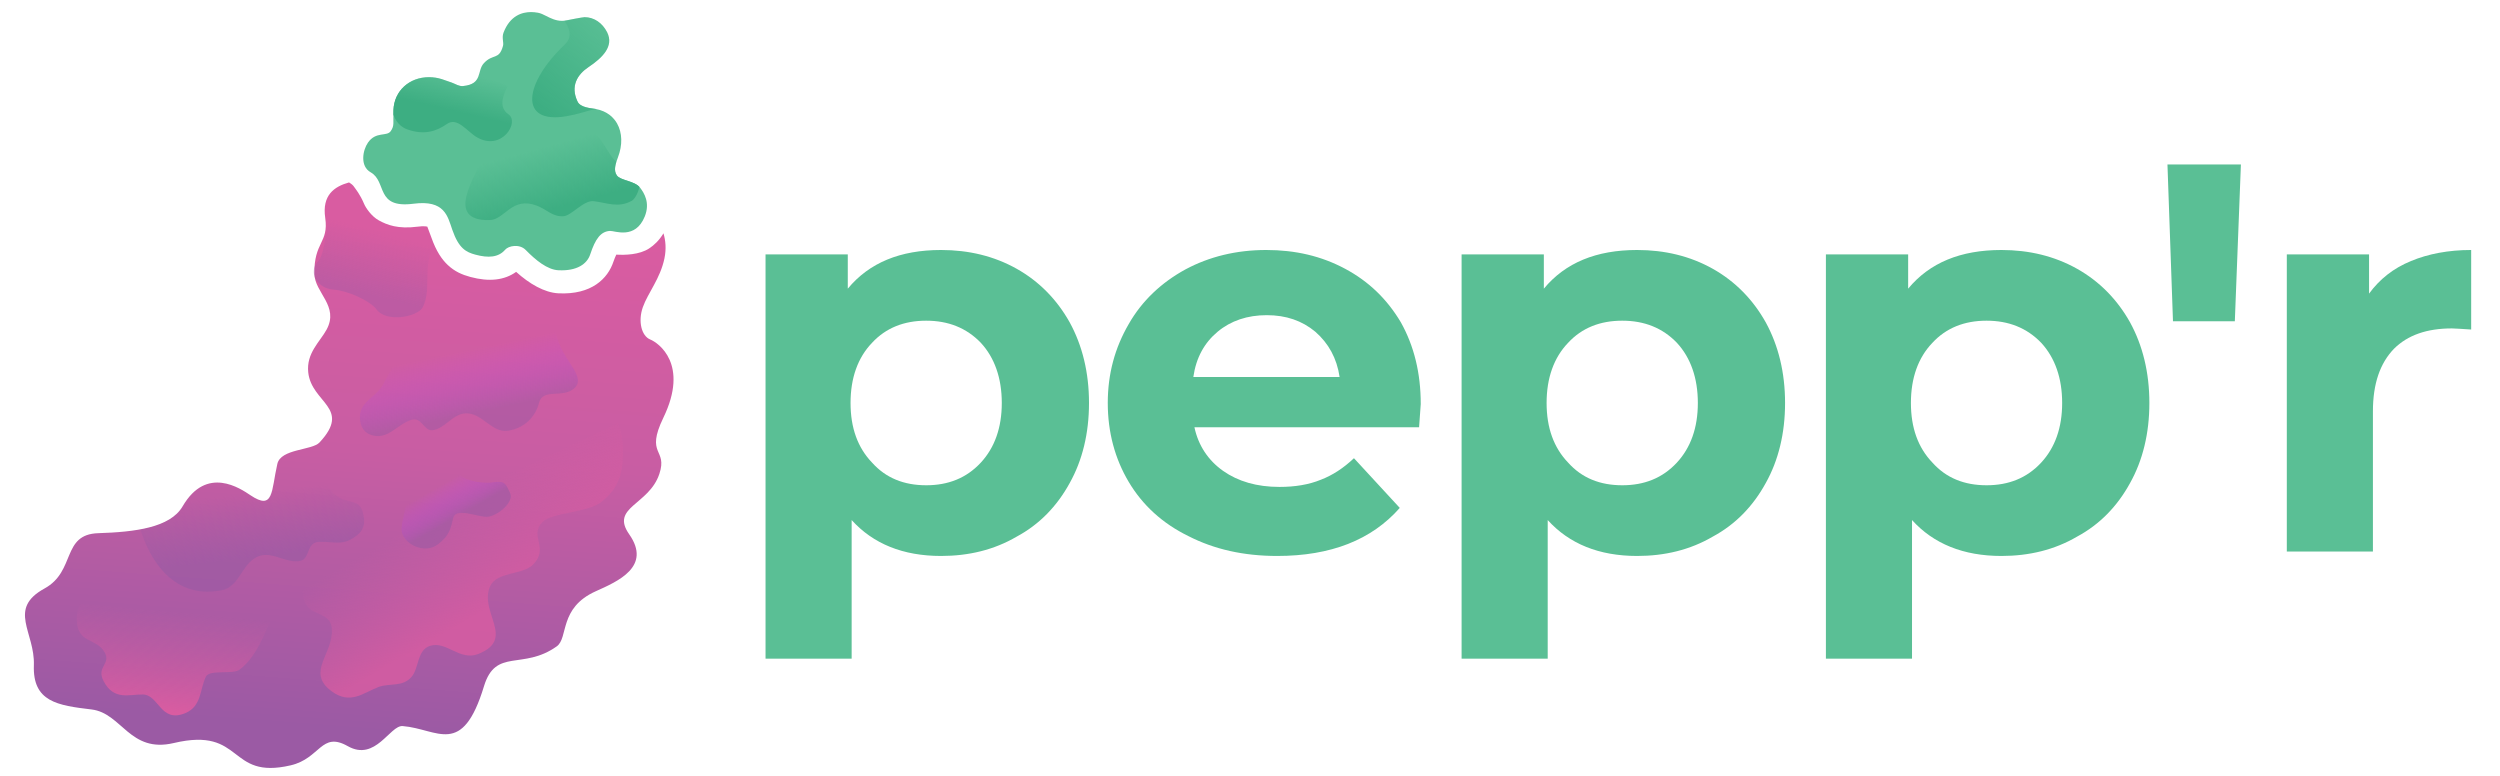 <?xml version="1.0" encoding="UTF-8" standalone="no"?>
<svg
   width="2900"
   height="900"
   viewBox="0 0 2900 900"
   version="1.1"
   xml:space="preserve"
   style="clip-rule:evenodd;fill-rule:evenodd;stroke-linejoin:round;stroke-miterlimit:2"
   id="svg42"
   sodipodi:docname="logo.svg"
   inkscape:version="1.3.2 (091e20e, 2023-11-25)"
   xmlns:inkscape="http://www.inkscape.org/namespaces/inkscape"
   xmlns:sodipodi="http://sodipodi.sourceforge.net/DTD/sodipodi-0.dtd"
   xmlns="http://www.w3.org/2000/svg"
   xmlns:svg="http://www.w3.org/2000/svg"><sodipodi:namedview
   id="namedview42"
   pagecolor="#ffffff"
   bordercolor="#999999"
   borderopacity="1"
   inkscape:showpageshadow="2"
   inkscape:pageopacity="0"
   inkscape:pagecheckerboard="0"
   inkscape:deskcolor="#d1d1d1"
   inkscape:zoom="0.54562263"
   inkscape:cx="2131.5098"
   inkscape:cy="800.91986"
   inkscape:window-width="3440"
   inkscape:window-height="1387"
   inkscape:window-x="0"
   inkscape:window-y="25"
   inkscape:window-maximized="0"
   inkscape:current-layer="g6" />
    <g
   transform="matrix(1.884,0,0,1.885,-6916.09,-248.351)"
   id="g6">
                <g
   transform="matrix(339.863,0,0,339.863,4117.842,471.161)"
   id="g1">
                    <path
   d="m 0.39,-0.546 c 0.05,0 0.096,0.011 0.137,0.034 0.041,0.023 0.073,0.056 0.096,0.097 0.023,0.042 0.035,0.091 0.035,0.146 0,0.055 -0.012,0.104 -0.035,0.145 C 0.6,-0.082 0.568,-0.049 0.527,-0.027 0.486,-0.003 0.44,0.008 0.39,0.008 0.321,0.008 0.267,-0.014 0.228,-0.057 V 0.194 H 0.072 v -0.732 h 0.149 v 0.062 C 0.26,-0.523 0.316,-0.546 0.39,-0.546 Z M 0.363,-0.12 c 0.04,0 0.073,-0.013 0.099,-0.041 C 0.487,-0.188 0.5,-0.224 0.5,-0.269 0.5,-0.314 0.487,-0.351 0.462,-0.378 0.436,-0.405 0.403,-0.418 0.363,-0.418 c -0.04,0 -0.073,0.013 -0.098,0.04 -0.026,0.027 -0.039,0.064 -0.039,0.109 0,0.045 0.013,0.081 0.039,0.108 0.025,0.028 0.058,0.041 0.098,0.041 z"
   style="fill:#5abf95;fill-opacity:1;fill-rule:nonzero"
   id="path1" />
                </g>
                <g
   transform="matrix(339.863,0,0,339.863,4342.152,471.161)"
   id="g2">
                    <path
   d="m 0.599,-0.267 c 0,0.002 -0.001,0.016 -0.003,0.042 H 0.189 c 0.007,0.033 0.025,0.06 0.052,0.079 0.027,0.019 0.061,0.029 0.102,0.029 0.028,0 0.053,-0.004 0.075,-0.013 0.021,-0.008 0.041,-0.021 0.06,-0.039 l 0.083,0.09 C 0.51,-0.021 0.436,0.008 0.339,0.008 0.278,0.008 0.225,-0.004 0.178,-0.028 0.131,-0.051 0.095,-0.084 0.07,-0.126 0.045,-0.168 0.032,-0.216 0.032,-0.269 c 0,-0.053 0.013,-0.1 0.038,-0.143 0.024,-0.042 0.059,-0.075 0.103,-0.099 0.043,-0.023 0.092,-0.035 0.146,-0.035 0.053,0 0.1,0.011 0.143,0.034 0.043,0.023 0.076,0.055 0.101,0.097 0.024,0.043 0.036,0.092 0.036,0.148 z M 0.32,-0.428 c -0.035,0 -0.065,0.01 -0.089,0.03 -0.024,0.02 -0.039,0.047 -0.044,0.082 H 0.452 C 0.447,-0.35 0.432,-0.377 0.408,-0.398 0.384,-0.418 0.355,-0.428 0.32,-0.428 Z"
   style="fill:#5abf95;fill-opacity:1;fill-rule:nonzero"
   id="path2" />
                </g>
                <g
   transform="matrix(339.863,0,0,339.863,4546.412,471.161)"
   id="g3">
                    <path
   d="m 0.39,-0.546 c 0.05,0 0.096,0.011 0.137,0.034 0.041,0.023 0.073,0.056 0.096,0.097 0.023,0.042 0.035,0.091 0.035,0.146 0,0.055 -0.012,0.104 -0.035,0.145 C 0.6,-0.082 0.568,-0.049 0.527,-0.027 0.486,-0.003 0.44,0.008 0.39,0.008 0.321,0.008 0.267,-0.014 0.228,-0.057 V 0.194 H 0.072 v -0.732 h 0.149 v 0.062 C 0.26,-0.523 0.316,-0.546 0.39,-0.546 Z M 0.363,-0.12 c 0.04,0 0.073,-0.013 0.099,-0.041 C 0.487,-0.188 0.5,-0.224 0.5,-0.269 0.5,-0.314 0.487,-0.351 0.462,-0.378 0.436,-0.405 0.403,-0.418 0.363,-0.418 c -0.04,0 -0.073,0.013 -0.098,0.04 -0.026,0.027 -0.039,0.064 -0.039,0.109 0,0.045 0.013,0.081 0.039,0.108 0.025,0.028 0.058,0.041 0.098,0.041 z"
   style="fill:#5abf95;fill-opacity:1;fill-rule:nonzero"
   id="path3" />
                </g>
                <g
   transform="matrix(339.863,0,0,339.863,4770.722,471.161)"
   id="g4">
                    <path
   d="m 0.39,-0.546 c 0.05,0 0.096,0.011 0.137,0.034 0.041,0.023 0.073,0.056 0.096,0.097 0.023,0.042 0.035,0.091 0.035,0.146 0,0.055 -0.012,0.104 -0.035,0.145 C 0.6,-0.082 0.568,-0.049 0.527,-0.027 0.486,-0.003 0.44,0.008 0.39,0.008 0.321,0.008 0.267,-0.014 0.228,-0.057 V 0.194 H 0.072 v -0.732 h 0.149 v 0.062 C 0.26,-0.523 0.316,-0.546 0.39,-0.546 Z M 0.363,-0.12 c 0.04,0 0.073,-0.013 0.099,-0.041 C 0.487,-0.188 0.5,-0.224 0.5,-0.269 0.5,-0.314 0.487,-0.351 0.462,-0.378 0.436,-0.405 0.403,-0.418 0.363,-0.418 c -0.04,0 -0.073,0.013 -0.098,0.04 -0.026,0.027 -0.039,0.064 -0.039,0.109 0,0.045 0.013,0.081 0.039,0.108 0.025,0.028 0.058,0.041 0.098,0.041 z"
   style="fill:#5abf95;fill-opacity:1;fill-rule:nonzero"
   id="path4" />
                </g>
                <g
   transform="matrix(339.863,0,0,339.863,4995.032,471.161)"
   id="g5">
                    <path
   d="m 0.396,-0.467 c 0.019,-0.026 0.044,-0.046 0.076,-0.059 0.031,-0.013 0.068,-0.02 0.109,-0.02 v 0.144 c -0.017,-0.001 -0.029,-0.002 -0.035,-0.002 -0.045,0 -0.08,0.012 -0.105,0.037 -0.025,0.026 -0.038,0.063 -0.038,0.113 V 0 h -0.156 v -0.538 h 0.149 z"
   style="fill:#5abf95;fill-opacity:1;fill-rule:nonzero"
   id="path5" />
                </g>
            <path
   d="m 5008.891,329.463 -3.4,-96.51 h 45.222 l -3.74,96.51 z"
   id="text1"
   style="font-weight:bold;font-size:339.921px;font-family:Montserrat;-inkscape-font-specification:'Montserrat Bold';text-align:center;text-anchor:middle;fill:#5abf95;stroke-width:0"
   aria-label="pepp'r"
   sodipodi:nodetypes="ccccc" /></g><g
   id="g7"
   transform="matrix(0.821,0,0,0.582,-2089.182,-80.999)"><path
     d="m 3482.09,604.195 c 3.023,14.142 4.19,30.843 1.382,50.062 -5.877,40.062 -23.357,68.712 -30.473,97.019 -7.226,28.713 -1.774,57.615 10.382,64.543 11.729,6.677 55.119,49.386 18.608,155.81 -26.063,75.923 6.377,61.002 -5.71,112.164 -14.694,62.197 -69.634,65.965 -42.632,120.203 32.205,64.657 -16.297,94.068 -47.13,113.577 -52.657,33.356 -38.354,92.982 -55.265,109.935 -48.007,48.108 -86.15,2.371 -102.756,79.413 -30.798,142.879 -64.97,85.11 -114.834,79.412 -18.065,-2.074 -38.27,71.429 -77.616,40.017 -37.647,-30.072 -38.568,24.39 -80.711,38.248 -89.798,29.558 -65.176,-77.774 -165.166,-44.451 -62.327,20.768 -73.274,-59.698 -116.13,-66.909 -47.945,-8.083 -83.359,-15.16 -81.514,-88.213 1.676,-65.936 -37.731,-112.09 15.075,-152.947 44.505,-34.435 23.725,-107.927 76.029,-110.204 51.709,-2.248 101.779,-11.217 119.039,-53.337 33.862,-82.65 82.178,-35.22 95.761,-22.395 33.332,31.499 29.259,-7.682 38.114,-62.41 4.926,-30.392 49.021,-26.717 59.533,-42.594 45.967,-69.484 -11.246,-78.279 -15.898,-139.815 -2.9,-38.564 16.729,-61.114 25.995,-85.343 17.909,-46.874 -16.807,-73.398 -17.292,-110.925 -0.819,-64.03 20.497,-61.206 15.289,-111.739 -4.643,-45.101 12.678,-62.306 33.648,-70.541 0,0 4.696,3.95 6.226,7.018 3.562,7.166 9.202,16.217 15.166,36.06 2.25,7.481 10.185,24.41 20.684,32.55 11.827,9.187 27.186,17.597 54.716,12.571 4.143,-0.759 7.702,-1.053 10.809,-0.751 0.952,0.098 2.221,0.429 3.004,0.655 0.838,3.08 4.036,14.836 5.605,21.148 7.014,28.429 15.267,44.717 23.452,55.525 9.671,12.755 19.901,19.07 31.654,23.571 26.836,10.261 48.391,6.528 64.793,-10.072 18.727,23.842 40.005,41.341 59.651,42.737 47.004,3.319 69.954,-29.439 77.898,-63.371 1.069,-4.587 2.673,-9.799 3.962,-13.748 12.078,1.029 32.519,0.459 46.303,-12.229 7.208,-6.648 14.363,-16.117 20.348,-30.245 z"
     style="fill:url(#_Linear1);stroke-width:1.409"
     id="path6" /><g
     clip-path="url(#_clip2)"
     id="g14"
     transform="matrix(1.179,-0.192,0.136,1.662,-2035.96,-8241.88)">
                    <g
   transform="rotate(58.811,-2255.751,5771.496)"
   id="g8">
                        <path
   d="m 925.48,1207.38 c -0.169,-1.47 -2.581,10.33 -2.531,12.6 0.233,10.6 4.225,20.58 13.051,28.11 25.392,21.67 33.044,-3.1 54.067,0 15.893,2.33 7.2,18.39 26.133,21.94 26.23,4.9 31.38,-14.66 41.38,-27.09 12.25,-15.22 40.19,4.71 48.58,-26.49 5.47,-20.37 -11.72,-30.64 -19.32,-45.83 -4.46,-8.94 17.73,-26.73 17.93,-36.65 0.5,-25.46 -15.99,-50.2 -27.05,-71.99"
   style="fill:url(#_Linear3)"
   id="path8" />
                    </g>
                    <g
   transform="matrix(-0.973,0.922,0.859,0.91,3089.74,3949.12)"
   id="g9">
                        <path
   d="m 594.987,1655.8 c -0.712,-0.38 0.587,1.51 1.018,2.19 1.278,2.02 2.603,4.02 3.918,6.01 3.497,5.32 8.23,9.76 12.933,13.99 14.37,12.92 27.251,18.25 45.848,13.74 14.948,-3.62 34.907,-29.63 46.898,-30.5 17.368,-1.27 13.236,20.72 33.863,19.19 13.685,-1.02 25.681,-22.58 39.94,-17.99 23.75,7.64 20.664,51.17 52.526,32.64 15.453,-8.99 9.181,-31.33 21.875,-40.05 10.356,-7.11 21.305,5.41 31.491,5.41 12.581,0 16.794,-12.28 25.983,-17.84 12.764,-7.72 28.559,-9.38 29.81,-31.9 1.701,-30.6 -26.665,-21 -42.819,-37.97 -10.584,-11.12 3.59,-23.04 -2.23,-35.3 -9.671,-20.37 -36.495,-20.22 -61.452,0.33"
   style="fill:url(#_Linear4)"
   id="path9" />
                    </g>
                    <g
   transform="matrix(0.978,-0.358,0.357,0.981,2094.88,4648.06)"
   id="g10">
                        <path
   d="m 1048.72,1618.7 c -5.69,11.69 -39.7,36.27 -55.98,47.21 -15.674,10.53 -37.378,4.31 -42.728,28.38 -1.398,6.29 0.4,12.38 4.96,16.94 14.027,14.03 31.935,2.36 48.508,5.03 12.92,2.08 6.84,18.02 16.59,21.48 13.54,4.79 28.77,-6.28 42.26,-0.32 17.63,7.78 16.48,33.86 34.91,39.64 18.77,5.89 35.56,-0.96 45.39,-12.42 12.33,-14.36 27.63,9.13 45.25,2.46 18.29,-6.93 -2.61,-40.96 9.97,-69.5 2.54,-5.74 8.91,-20.59 6.72,-27.17"
   style="fill:url(#_Linear5)"
   id="path10" />
                    </g>
                    <g
   transform="rotate(-7.766,-6220.662,6820.799)"
   id="g11">
                        <path
   d="m 3684.69,7401.32 c -0.95,16.08 -11.33,28.07 -15.14,40.68 -4.91,16.28 18.04,37.3 37.37,28.85 15.13,-6.62 18.91,-13.24 25.06,-25.54 6.15,-12.3 26.96,4.73 38.78,8.04 11.83,3.31 36.89,-8.51 34.53,-20.34 -2.37,-11.82 -1.89,-16.08 -16.55,-17.5 -14.66,-1.42 -35.48,-12.29 -35.95,-20.33"
   style="fill:url(#_Linear6)"
   id="path11" />
                    </g>
                    <g
   transform="rotate(34.245,6345.436,6495.108)"
   id="g12">
                        <path
   d="m 3654.84,7374.25 c -0.95,16.08 18.52,55.14 14.71,67.75 -4.91,16.28 12.93,29.73 32.26,21.27 15.13,-6.62 44.52,-8.3 55.55,-2.9 18.93,9.27 47.87,-15.3 47.93,-27.36 0.13,-28.79 -30.89,-45.71 -20.22,-90.91"
   style="fill:url(#_Linear7)"
   id="path12" />
                    </g>
                    <g
   transform="matrix(-1.125,-0.262,-0.261,1.128,5140.01,4431.21)"
   id="g13">
                        <path
   d="m 1031.64,1652.69 c -22.19,-25.61 -22.62,2.28 -38.9,13.22 -15.674,10.53 -27.611,-2.28 -32.961,21.78 -1.398,6.29 0.4,12.38 4.959,16.94 14.028,14.03 22.169,8.96 38.742,11.63 12.92,2.08 6.84,18.02 16.59,21.48 13.54,4.79 28.77,-6.28 42.26,-0.32 17.63,7.78 16.48,33.86 34.91,39.64 55.94,17.56 87.2,-34.32 100.61,-79.46 1.79,-6.02 8.91,-20.59 6.72,-27.17"
   style="fill:url(#_Linear8)"
   id="path13" />
                    </g>
                </g></g><g
   transform="matrix(4.032,0,0,4.008,644.87,14)"
   id="g21">
                <path
   d="m 0.725,74.724 c -3.214,-0.162 -6.505,-2.887 -9.422,-5.873 -1.795,-1.837 -4.92,-1.22 -5.901,-0.076 -1.935,2.257 -4.853,2.448 -8.582,1.43 -2.656,-0.725 -4.758,-1.771 -6.631,-7.191 -1.368,-3.956 -2.188,-8.713 -11.158,-7.544 -11.089,1.446 -7.548,-6.375 -12.339,-9.101 -3.121,-1.775 -2.289,-6.384 -0.768,-8.588 2.303,-3.339 5.446,-1.662 6.565,-3.343 1.119,-1.681 0.619,-2.273 0.768,-6.083 0.214,-5.514 4.519,-9.516 10.237,-9.516 1.242,0 2.479,0.193 3.674,0.572 0.995,0.316 1.937,0.659 2.824,0.982 1.181,0.431 2.13,1.131 3.262,1.021 5.756,-0.558 3.942,-4.345 6.004,-6.603 2.636,-2.888 4.364,-0.801 5.519,-5.038 0.265,-0.971 -0.412,-2.351 0.156,-3.841 C -13.198,1.029 -9.74,0 -7.168,0 c 0.631,0 1.297,0.063 1.981,0.188 0.833,0.152 1.546,0.516 2.371,0.937 1.234,0.631 2.769,1.416 4.553,1.416 0.433,0 0.851,-0.044 1.281,-0.137 C 3.506,2.3 7.76,1.468 8.247,1.468 c 2.69,0 5.116,1.631 6.487,4.365 2.053,4.093 -1.404,7.432 -5.363,10.095 -3.185,2.142 -5.288,5.483 -3.141,9.992 0.844,1.774 3.951,1.898 5.137,2.111 3.537,0.637 5.338,2.644 6.227,4.214 1.511,2.675 1.607,6.242 0.26,9.785 -0.744,1.96 -1.331,3.85 -0.299,5.279 1.057,1.464 5.113,1.523 6.643,3.504 1.208,1.562 2.95,4.398 1.364,8.348 -2.729,6.798 -8.686,4.095 -10.02,4.18 -2.645,0.167 -4.189,2.268 -5.678,6.807 -0.902,2.749 -3.804,4.846 -9.139,4.576 z"
   style="fill:#5abf95;fill-opacity:1"
   id="path15" />
                <clipPath
   id="_clip9">
                    <path
   d="m 0.725,74.724 c -3.214,-0.162 -6.505,-2.887 -9.422,-5.873 -1.795,-1.837 -4.92,-1.22 -5.901,-0.076 -1.935,2.257 -4.853,2.448 -8.582,1.43 -2.656,-0.725 -4.758,-1.771 -6.631,-7.191 -1.368,-3.956 -2.188,-8.713 -11.158,-7.544 -11.089,1.446 -7.548,-6.375 -12.339,-9.101 -3.121,-1.775 -2.289,-6.384 -0.768,-8.588 2.303,-3.339 5.446,-1.662 6.565,-3.343 1.119,-1.681 0.619,-2.273 0.768,-6.083 0.214,-5.514 4.519,-9.516 10.237,-9.516 1.242,0 2.479,0.193 3.674,0.572 0.995,0.316 1.937,0.659 2.824,0.982 1.181,0.431 2.13,1.131 3.262,1.021 5.756,-0.558 3.942,-4.345 6.004,-6.603 2.636,-2.888 4.364,-0.801 5.519,-5.038 0.265,-0.971 -0.412,-2.351 0.156,-3.841 C -13.198,1.029 -9.74,0 -7.168,0 c 0.631,0 1.297,0.063 1.981,0.188 0.833,0.152 1.546,0.516 2.371,0.937 1.234,0.631 2.769,1.416 4.553,1.416 0.433,0 0.851,-0.044 1.281,-0.137 C 3.506,2.3 7.76,1.468 8.247,1.468 c 2.69,0 5.116,1.631 6.487,4.365 2.053,4.093 -1.404,7.432 -5.363,10.095 -3.185,2.142 -5.288,5.483 -3.141,9.992 0.844,1.774 3.951,1.898 5.137,2.111 3.537,0.637 5.338,2.644 6.227,4.214 1.511,2.675 1.607,6.242 0.26,9.785 -0.744,1.96 -1.331,3.85 -0.299,5.279 1.057,1.464 5.113,1.523 6.643,3.504 1.208,1.562 2.95,4.398 1.364,8.348 -2.729,6.798 -8.686,4.095 -10.02,4.18 -2.645,0.167 -4.189,2.268 -5.678,6.807 -0.902,2.749 -3.804,4.846 -9.139,4.576 z"
   id="path16" />
                </clipPath>
                <g
   clip-path="url(#_clip9)"
   id="g20">
                    <g
   transform="matrix(-0.216,-0.062,-0.062,0.218,334.207,-259.224)"
   id="g17"
   style="stroke-width:1;stroke-dasharray:none">
                        <path
   d="m 1054.93,1646.54 c -22.19,-25.62 -45.91,8.43 -62.19,19.37 -15.674,10.53 -22.919,1.27 -39.802,18.94 -4.455,4.66 -2.526,21.82 2.034,26.38 14.027,14.03 30.211,11.17 46.778,13.84 12.92,2.08 22.16,25.59 31.92,29.05 13.54,4.8 22.08,-2.42 36.78,-3.64 34.07,-2.81 34.19,28.41 52.61,34.19 55.95,17.57 32.73,-48.82 31.65,-70.06"
   style="fill:url(#_Linear10);stroke-width:1;stroke-dasharray:none"
   id="path17" />
                    </g>
                    <g
   transform="matrix(0.236,0.129,-0.128,0.237,44.203,-2217.23)"
   id="g18">
                        <path
   d="m 3676.58,7408.27 c -0.95,16.08 -11.33,28.06 -15.14,40.67 -4.91,16.29 10.56,42.82 31.41,39.61 19.27,-2.97 28.62,-13.16 34.77,-25.45 6.15,-12.3 22.76,-3.14 35.03,-2.81 30.74,0.83 32.63,-36.41 17.97,-37.83 -14.66,-1.42 -14.8,-18.71 -15.27,-26.75"
   style="fill:url(#_Linear11)"
   id="path18" />
                    </g>
                    <g
   transform="matrix(-0.133,-0.206,-0.205,0.134,504.815,-4.429)"
   id="g19">
                        <path
   d="m 1054.93,1646.54 c -16.76,-19.35 -116.389,59.4 -78.869,99.33 19.581,20.84 14.155,25.35 25.609,51.98 22.96,53.36 60.05,20.16 71.92,-44.37 3.29,-17.92 22.12,-15.08 40.63,-14.24"
   style="fill:url(#_Linear12)"
   id="path19" />
                    </g>
                </g>
            </g>
    <defs
   id="defs42">
        <linearGradient
   id="_Linear1"
   x1="0"
   y1="0"
   x2="1"
   y2="0"
   gradientUnits="userSpaceOnUse"
   gradientTransform="matrix(-52.751,1004.978,-712.871,-74.366,3136.355,592.14)"><stop
     offset="0"
     style="stop-color:#d95ca1;stop-opacity:1;"
     id="stop22" /><stop
     offset="0.45"
     style="stop-color:#c85da3;stop-opacity:1;"
     id="stop23" /><stop
     offset="1"
     style="stop-color:#9b5aa4;stop-opacity:1;"
     id="stop24" /></linearGradient>
        <linearGradient
   id="_Linear3"
   x1="0"
   y1="0"
   x2="1"
   y2="0"
   gradientUnits="userSpaceOnUse"
   gradientTransform="matrix(-88.118,-82.159,82.159,-88.118,1105.32,1219.3)"><stop
     offset="0"
     style="stop-color:#d95ca1;stop-opacity:1;"
     id="stop25" /><stop
     offset="1"
     style="stop-color:#d95ca1;stop-opacity:0;"
     id="stop26" /></linearGradient>
        <linearGradient
   id="_Linear4"
   x1="0"
   y1="0"
   x2="1"
   y2="0"
   gradientUnits="userSpaceOnUse"
   gradientTransform="matrix(-32.823,-96.866,-90.521,35.33,793.229,1674.42)"><stop
     offset="0"
     style="stop-color:#d95ca1;stop-opacity:0.8;"
     id="stop27" /><stop
     offset="1"
     style="stop-color:#d95ca1;stop-opacity:0;"
     id="stop28" /></linearGradient>
        <linearGradient
   id="_Linear5"
   x1="0"
   y1="0"
   x2="1"
   y2="0"
   gradientUnits="userSpaceOnUse"
   gradientTransform="matrix(18.459,-69.791,70.004,18.52,1049.53,1735.79)"><stop
     offset="0"
     style="stop-color:#9b5aa4;stop-opacity:0.502;"
     id="stop29" /><stop
     offset="1"
     style="stop-color:rgb(205,65,255);stop-opacity:0"
     id="stop30" /></linearGradient>
        <linearGradient
   id="_Linear6"
   x1="0"
   y1="0"
   x2="1"
   y2="0"
   gradientUnits="userSpaceOnUse"
   gradientTransform="matrix(-11.232,-40.791,40.791,-11.232,3738.6,7444.24)"><stop
     offset="0"
     style="stop-color:#9b5aa4;stop-opacity:0.6;"
     id="stop31" /><stop
     offset="1"
     style="stop-color:rgb(205,65,255);stop-opacity:0"
     id="stop32" /></linearGradient>
        <linearGradient
   id="_Linear7"
   x1="0"
   y1="0"
   x2="1"
   y2="0"
   gradientUnits="userSpaceOnUse"
   gradientTransform="matrix(-16.076,-73.137,73.137,-16.076,3737.01,7449.35)"><stop
     offset="0"
     style="stop-color:#9b5aa4;stop-opacity:0.4;"
     id="stop33" /><stop
     offset="1"
     style="stop-color:#9b5aa4;stop-opacity:0;"
     id="stop34" /></linearGradient>
        <linearGradient
   id="_Linear8"
   x1="0"
   y1="0"
   x2="1"
   y2="0"
   gradientUnits="userSpaceOnUse"
   gradientTransform="matrix(14.938,-64.274,-64.476,-14.946,1064.99,1738.81)"><stop
     offset="0"
     style="stop-color:#9b5aa4;stop-opacity:0.698;"
     id="stop35" /><stop
     offset="1"
     style="stop-color:#9b5aa4;stop-opacity:0;"
     id="stop36" /></linearGradient>
        <linearGradient
   id="_Linear10"
   x1="0"
   y1="0"
   x2="1"
   y2="0"
   gradientUnits="userSpaceOnUse"
   gradientTransform="matrix(41.401,-68.333,-68.568,-41.334,1038.53,1742.87)"><stop
     offset="0"
     style="stop-color:#3dae82;stop-opacity:1;"
     id="stop37" /><stop
     offset="1"
     style="stop-color:#3dae82;stop-opacity:0;"
     id="stop38" /></linearGradient>
        <linearGradient
   id="_Linear11"
   x1="0"
   y1="0"
   x2="1"
   y2="0"
   gradientUnits="userSpaceOnUse"
   gradientTransform="matrix(-11.232,-40.791,40.791,-11.232,3738.6,7444.24)"><stop
     offset="0"
     style="stop-color:#3dae82;stop-opacity:1;"
     id="stop39" /><stop
     offset="1"
     style="stop-color:#3dae82;stop-opacity:0;"
     id="stop40" /></linearGradient>
        <linearGradient
   id="_Linear12"
   x1="0"
   y1="0"
   x2="1"
   y2="0"
   gradientUnits="userSpaceOnUse"
   gradientTransform="matrix(30.401,-130.215,-130.624,-30.416,1021.12,1817.74)"><stop
     offset="0"
     style="stop-color:#3dae82;stop-opacity:1;"
     id="stop41" /><stop
     offset="1"
     style="stop-color:#3dae82;stop-opacity:0;"
     id="stop42" /></linearGradient>
    
                
                <clipPath
   id="_clip2">
                    <path
   d="m 4011.9,5786.81 c 1.56,8.69 1.39,18.72 -2.28,29.86 -7.67,23.22 -24.27,38.54 -32.17,54.66 -8.02,16.35 -5.44,34.04 4.26,39.33 9.36,5.1 42.75,34.66 4.88,94.32 -27.03,42.56 1.15,36.84 -12.48,66.05 -16.57,35.51 -62.82,32.43 -43.94,67.25 22.52,41.51 -20.1,54.28 -47.25,62.88 -46.37,14.71 -38.49,51.5 -53.81,59.93 -43.49,23.92 -72.28,-6.93 -91.47,37.21 -35.59,81.86 -60.23,44.25 -101.58,36.04 -14.98,-2.98 -36.94,38.71 -67.72,16.25 -29.45,-21.5 -33.96,10.75 -70.19,14.9 -77.2,8.86 -49.22,-52.49 -135.21,-42.38 -53.6,6.3 -57.24,-42.54 -92.62,-50.97 -39.58,-9.44 -68.74,-17.07 -62.18,-60.27 5.93,-38.99 -23.89,-70.21 23.12,-89.36 39.62,-16.14 27.27,-61.79 71.21,-58.08 43.44,3.67 85.97,3.19 103.31,-20.15 34.02,-45.8 71.21,-12.96 81.7,-4.03 25.74,21.93 25.02,-1.73 36.19,-33.37 6.21,-17.57 42.87,-11.12 52.76,-19.53 43.25,-36.81 -4.04,-47.57 -3.71,-84.56 0.22,-23.18 18.2,-34.67 27.62,-48.16 18.21,-26.1 -9.03,-45.21 -6.86,-67.54 3.71,-38.1 21.36,-34.36 20.47,-64.87 -0.79,-27.23 14.89,-35.77 33.01,-38.63 0,0 3.66,2.8 4.73,4.77 2.49,4.6 6.59,10.52 10.22,22.88 1.37,4.66 6.85,15.48 15.08,21.33 9.27,6.6 21.55,13.08 44.94,12.76 3.52,-0.05 6.52,0.12 9.1,0.6 0.79,0.15 1.83,0.47 2.47,0.68 0.49,1.91 2.36,9.2 3.24,13.1 3.92,17.56 9.71,28.03 15.82,35.24 7.22,8.51 15.35,13.25 24.88,17.06 21.76,8.69 40.06,8.56 54.93,0.29 14.04,15.97 30.65,28.42 47,31.15 39.12,6.52 60.58,-10.71 69.56,-30.09 1.21,-2.62 2.91,-5.56 4.26,-7.78 10.04,1.78 27.19,3.42 39.6,-2.78 6.49,-3.25 13.13,-8.18 19.11,-15.99 z"
   id="path7" />
                </clipPath>
                
            
            
            
            
            
        
        
    </defs>
</svg>
